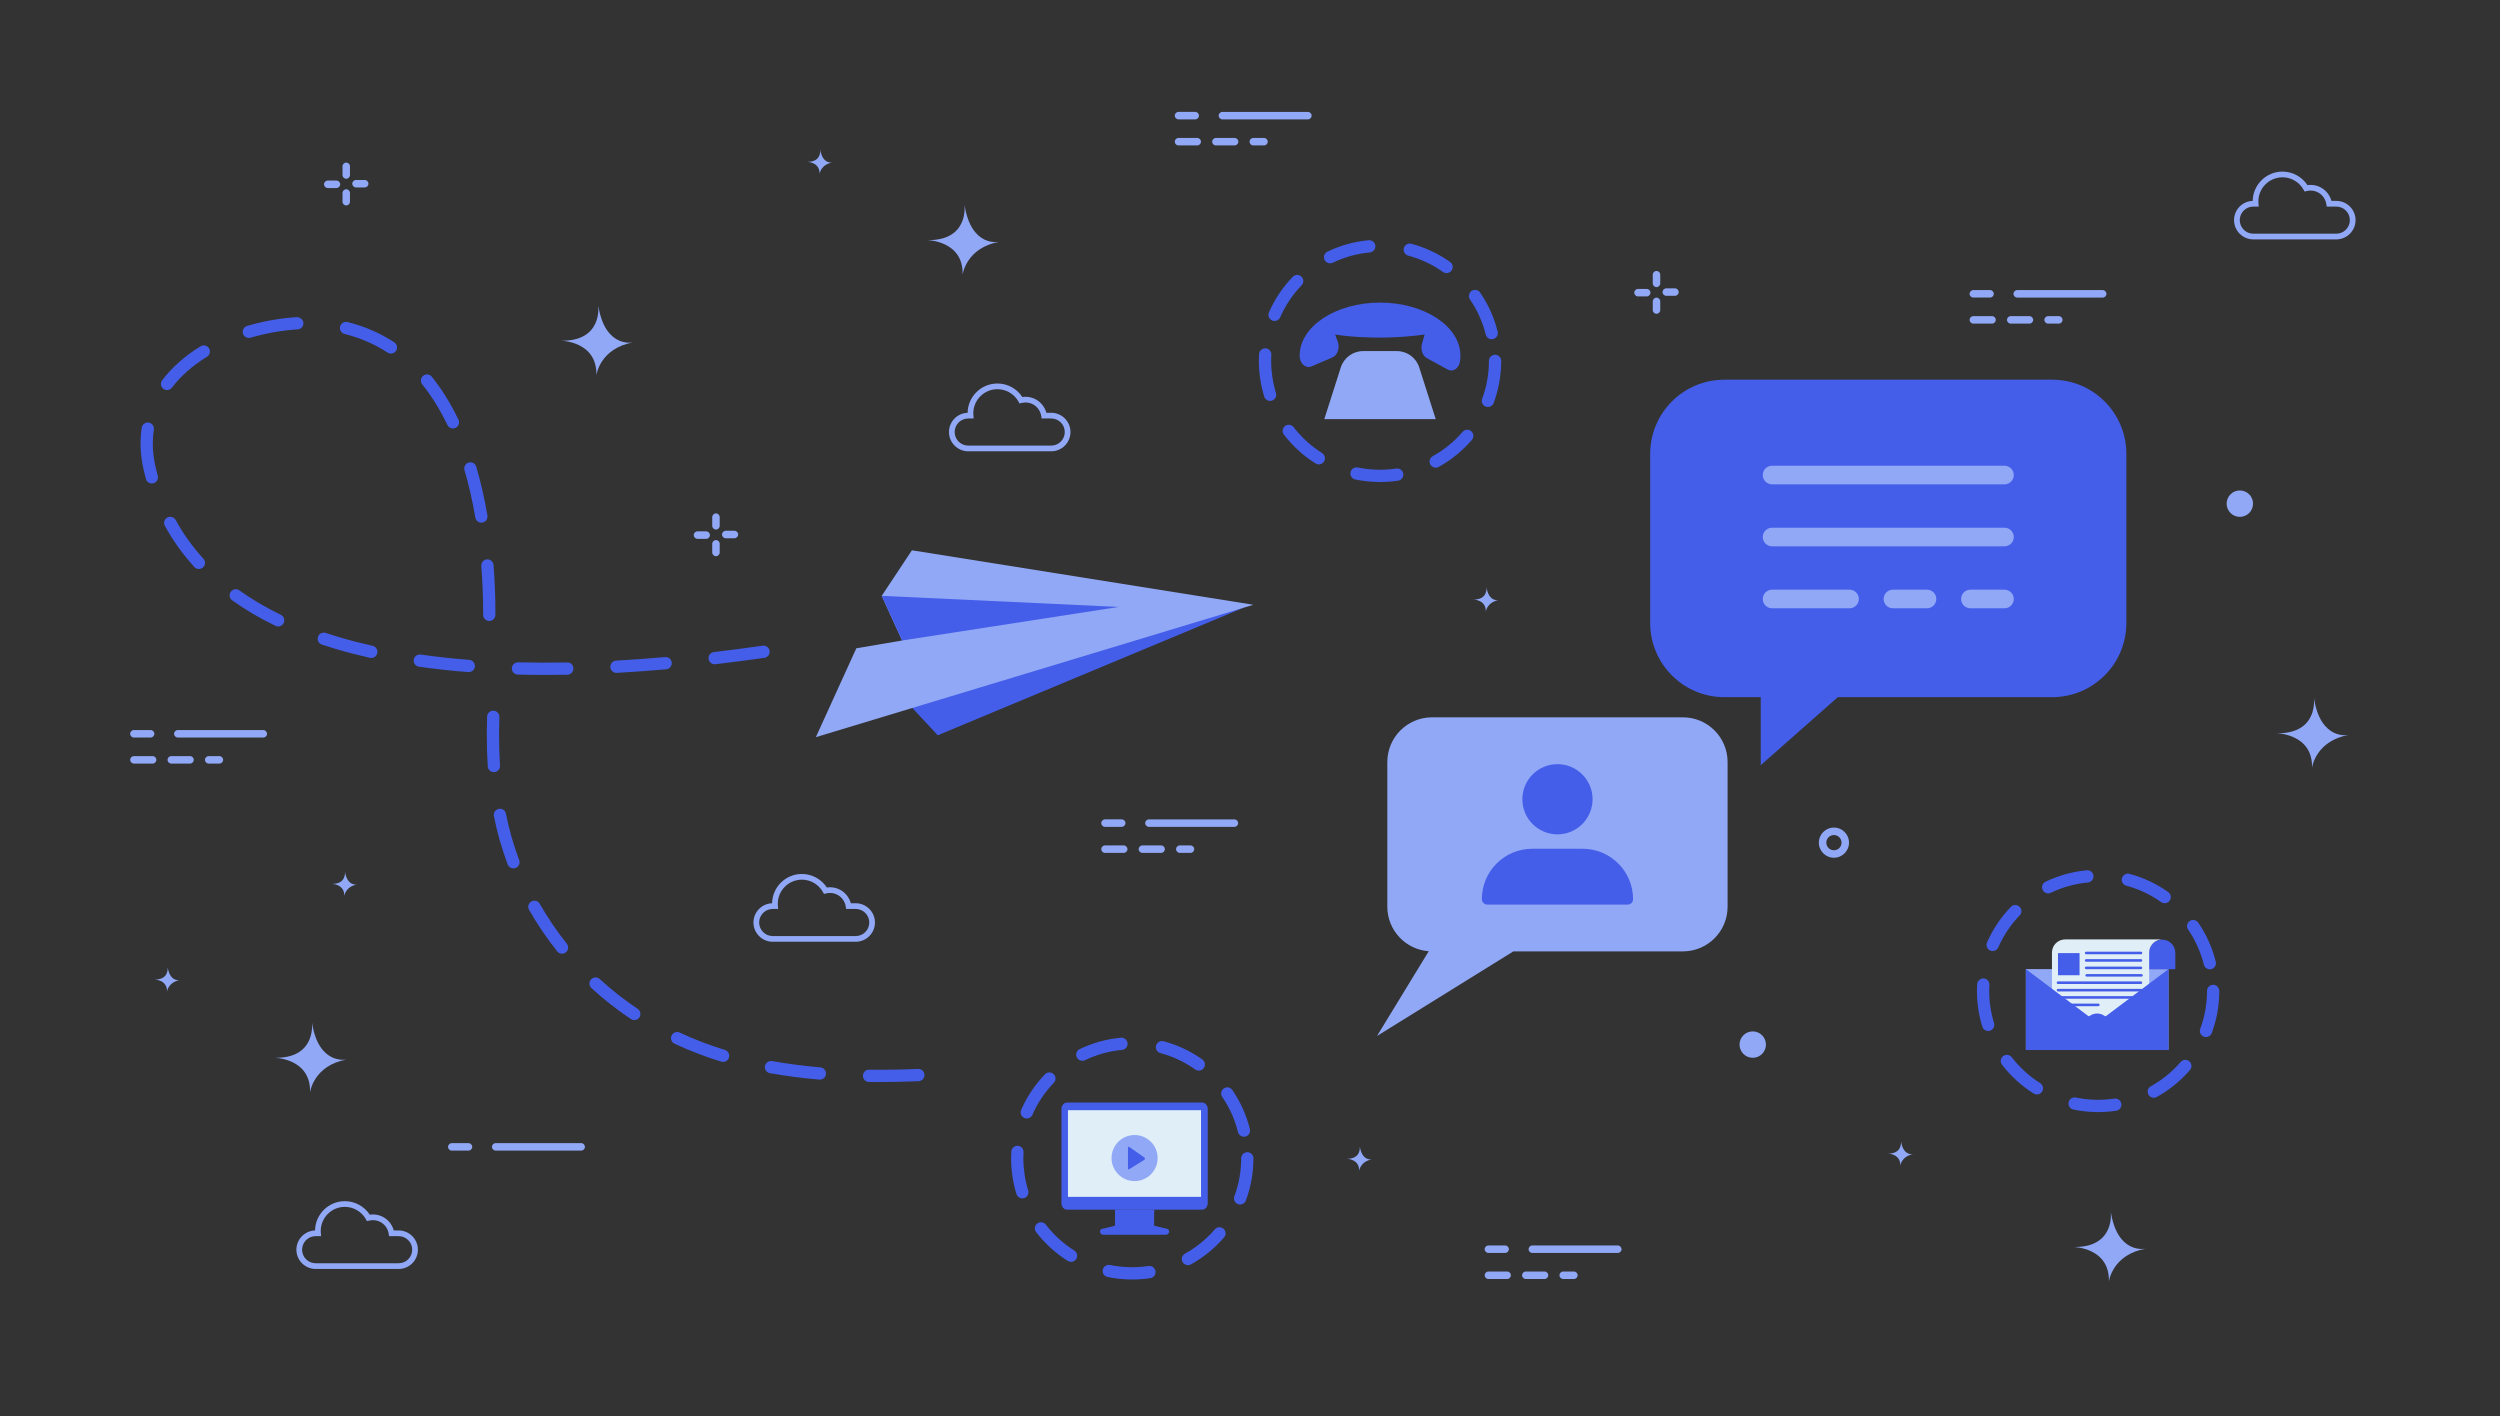 <?xml version="1.0" encoding="utf-8"?>
<!-- Generator: Adobe Illustrator 16.0.3, SVG Export Plug-In . SVG Version: 6.00 Build 0)  -->
<!DOCTYPE svg PUBLIC "-//W3C//DTD SVG 1.1//EN" "http://www.w3.org/Graphics/SVG/1.1/DTD/svg11.dtd">
<svg version="1.1" xmlns="http://www.w3.org/2000/svg" xmlns:xlink="http://www.w3.org/1999/xlink" x="0px" y="0px" width="639px"
	 height="362px" viewBox="0 0 639 362" enable-background="new 0 0 639 362" xml:space="preserve">
<rect x="0" y="0" width="639" height="362" fill="#333333" stroke="none"/>
<g id="BACKGROUND">
</g>
<g id="OBJECTS">
	<path fill="#91A8F6" d="M472.608,215.382c0,2.127-1.729,3.857-3.855,3.857c-2.128,0-3.858-1.73-3.858-3.857s1.73-3.857,3.858-3.857
		C470.879,211.524,472.608,213.255,472.608,215.382z M470.697,215.382c0-1.073-0.872-1.946-1.944-1.946
		c-1.074,0-1.947,0.873-1.947,1.946c0,1.073,0.873,1.946,1.947,1.946C469.825,217.328,470.697,216.455,470.697,215.382z"/>
	<g>
		<path fill="#91A8F6" d="M537.452,74.148h-21.847c-0.528,0-0.956,0.428-0.956,0.956s0.428,0.956,0.956,0.956h21.847
			c0.528,0,0.956-0.428,0.956-0.956S537.98,74.148,537.452,74.148z"/>
		<path fill="#91A8F6" d="M508.652,74.145h-4.269c-0.528,0-0.956,0.428-0.956,0.956s0.428,0.956,0.956,0.956h4.269
			c0.527,0,0.956-0.428,0.956-0.956S509.18,74.145,508.652,74.145z"/>
		<path fill="#91A8F6" d="M527.188,81.76c0,0.528-0.428,0.956-0.955,0.956H523.5c-0.528,0-0.956-0.428-0.956-0.956
			s0.428-0.956,0.956-0.956h2.732C526.76,80.804,527.188,81.232,527.188,81.76z M519.677,81.76c0,0.528-0.428,0.956-0.956,0.956
			h-4.778c-0.528,0-0.956-0.428-0.956-0.956s0.428-0.956,0.956-0.956h4.778C519.249,80.804,519.677,81.232,519.677,81.76z
			 M510.119,81.76c0,0.528-0.428,0.956-0.955,0.956h-4.779c-0.527,0-0.955-0.428-0.955-0.956s0.428-0.956,0.955-0.956h4.779
			C509.691,80.804,510.119,81.232,510.119,81.76z"/>
	</g>
	<g>
		<path fill="#91A8F6" d="M315.51,209.432h-21.847c-0.528,0-0.956,0.428-0.956,0.956s0.428,0.956,0.956,0.956h21.847
			c0.528,0,0.956-0.428,0.956-0.956S316.038,209.432,315.51,209.432z"/>
		<path fill="#91A8F6" d="M286.71,209.429h-4.269c-0.528,0-0.956,0.428-0.956,0.956s0.428,0.956,0.956,0.956h4.269
			c0.527,0,0.956-0.428,0.956-0.956S287.237,209.429,286.71,209.429z"/>
		<path fill="#91A8F6" d="M305.245,217.044c0,0.528-0.428,0.956-0.955,0.956h-2.732c-0.528,0-0.956-0.428-0.956-0.956
			s0.428-0.956,0.956-0.956h2.732C304.817,216.088,305.245,216.516,305.245,217.044z M297.734,217.044
			c0,0.528-0.428,0.956-0.956,0.956H292c-0.528,0-0.956-0.428-0.956-0.956s0.428-0.956,0.956-0.956h4.778
			C297.307,216.088,297.734,216.516,297.734,217.044z M288.177,217.044c0,0.528-0.428,0.956-0.955,0.956h-4.779
			c-0.527,0-0.955-0.428-0.955-0.956s0.428-0.956,0.955-0.956h4.779C287.749,216.088,288.177,216.516,288.177,217.044z"/>
	</g>
	<g>
		<path fill="#91A8F6" d="M183.001,138.041c-0.527,0-0.956,0.428-0.956,0.956v2.217c0,0.528,0.429,0.956,0.956,0.956
			c0.528,0,0.956-0.428,0.956-0.956v-2.217C183.957,138.468,183.529,138.041,183.001,138.041z"/>
		<path fill="#91A8F6" d="M180.5,135.816h-2.218c-0.527,0-0.955,0.428-0.955,0.956s0.428,0.956,0.955,0.956h2.218
			c0.527,0,0.955-0.428,0.955-0.956S181.027,135.816,180.5,135.816z"/>
		<path fill="#91A8F6" d="M183.001,131.224c-0.527,0-0.956,0.428-0.956,0.956v2.216c0,0.527,0.429,0.956,0.956,0.956
			c0.528,0,0.956-0.428,0.956-0.956v-2.216C183.957,131.651,183.529,131.224,183.001,131.224z"/>
		<path fill="#91A8F6" d="M187.72,135.664h-2.218c-0.527,0-0.955,0.428-0.955,0.956c0,0.528,0.428,0.956,0.955,0.956h2.218
			c0.528,0,0.956-0.428,0.956-0.956C188.676,136.092,188.248,135.664,187.72,135.664z"/>
	</g>
	<g>
		<path fill="#91A8F6" d="M423.402,76.076c-0.528,0-0.956,0.428-0.956,0.956v2.217c0,0.528,0.428,0.956,0.956,0.956
			c0.527,0,0.955-0.428,0.955-0.956v-2.217C424.357,76.504,423.93,76.076,423.402,76.076z"/>
		<path fill="#91A8F6" d="M420.9,73.852h-2.217c-0.527,0-0.956,0.428-0.956,0.956s0.429,0.956,0.956,0.956h2.217
			c0.528,0,0.956-0.428,0.956-0.956S421.429,73.852,420.9,73.852z"/>
		<path fill="#91A8F6" d="M423.402,69.259c-0.528,0-0.956,0.428-0.956,0.956v2.216c0,0.528,0.428,0.956,0.956,0.956
			c0.527,0,0.955-0.428,0.955-0.956v-2.216C424.357,69.687,423.93,69.259,423.402,69.259z"/>
		<path fill="#91A8F6" d="M428.121,73.7h-2.218c-0.527,0-0.956,0.428-0.956,0.956c0,0.528,0.429,0.956,0.956,0.956h2.218
			c0.527,0,0.955-0.428,0.955-0.956C429.076,74.128,428.648,73.7,428.121,73.7z"/>
	</g>
	<g>
		<path fill="#91A8F6" d="M88.499,48.376c-0.528,0-0.956,0.428-0.956,0.956v2.217c0,0.528,0.428,0.956,0.956,0.956
			c0.527,0,0.955-0.428,0.955-0.956v-2.217C89.454,48.804,89.026,48.376,88.499,48.376z"/>
		<path fill="#91A8F6" d="M85.997,46.152H83.78c-0.527,0-0.956,0.428-0.956,0.956s0.429,0.956,0.956,0.956h2.217
			c0.528,0,0.956-0.428,0.956-0.956S86.525,46.152,85.997,46.152z"/>
		<path fill="#91A8F6" d="M88.499,41.56c-0.528,0-0.956,0.428-0.956,0.956v2.216c0,0.528,0.428,0.956,0.956,0.956
			c0.527,0,0.955-0.428,0.955-0.956v-2.216C89.454,41.987,89.026,41.56,88.499,41.56z"/>
		<path fill="#91A8F6" d="M93.218,46H91c-0.527,0-0.956,0.428-0.956,0.956c0,0.528,0.429,0.956,0.956,0.956h2.218
			c0.527,0,0.955-0.428,0.955-0.956C94.173,46.428,93.745,46,93.218,46z"/>
	</g>
	<g>
		<path fill="#91A8F6" d="M334.296,28.604h-21.847c-0.527,0-0.955,0.428-0.955,0.956s0.428,0.956,0.955,0.956h21.847
			c0.528,0,0.956-0.428,0.956-0.956S334.824,28.604,334.296,28.604z"/>
		<path fill="#91A8F6" d="M305.496,28.6h-4.269c-0.528,0-0.956,0.428-0.956,0.956s0.428,0.956,0.956,0.956h4.269
			c0.528,0,0.956-0.428,0.956-0.956S306.024,28.6,305.496,28.6z"/>
		<path fill="#91A8F6" d="M324.032,36.216c0,0.528-0.429,0.956-0.956,0.956h-2.732c-0.528,0-0.956-0.428-0.956-0.956
			s0.428-0.956,0.956-0.956h2.732C323.604,35.26,324.032,35.688,324.032,36.216z M316.521,36.216c0,0.528-0.428,0.956-0.955,0.956
			h-4.779c-0.527,0-0.956-0.428-0.956-0.956s0.429-0.956,0.956-0.956h4.779C316.093,35.26,316.521,35.688,316.521,36.216z
			 M306.963,36.216c0,0.528-0.428,0.956-0.955,0.956h-4.778c-0.528,0-0.956-0.428-0.956-0.956s0.428-0.956,0.956-0.956h4.778
			C306.535,35.26,306.963,35.688,306.963,36.216z"/>
	</g>
	<g>
		<path fill="#91A8F6" d="M413.51,318.344h-21.847c-0.527,0-0.955,0.428-0.955,0.956s0.428,0.956,0.955,0.956h21.847
			c0.528,0,0.956-0.428,0.956-0.956S414.038,318.344,413.51,318.344z"/>
		<path fill="#91A8F6" d="M384.71,318.34h-4.269c-0.528,0-0.956,0.428-0.956,0.956s0.428,0.956,0.956,0.956h4.269
			c0.528,0,0.956-0.428,0.956-0.956S385.238,318.34,384.71,318.34z"/>
		<path fill="#91A8F6" d="M403.246,325.956c0,0.528-0.429,0.956-0.956,0.956h-2.732c-0.528,0-0.956-0.428-0.956-0.956
			s0.428-0.956,0.956-0.956h2.732C402.817,325,403.246,325.428,403.246,325.956z M395.734,325.956c0,0.528-0.428,0.956-0.955,0.956
			H390c-0.527,0-0.956-0.428-0.956-0.956S389.473,325,390,325h4.779C395.307,325,395.734,325.428,395.734,325.956z M386.177,325.956
			c0,0.528-0.428,0.956-0.955,0.956h-4.778c-0.528,0-0.956-0.428-0.956-0.956s0.428-0.956,0.956-0.956h4.778
			C385.749,325,386.177,325.428,386.177,325.956z"/>
	</g>
	<g>
		<path fill="#91A8F6" d="M67.296,186.604H45.449c-0.527,0-0.955,0.428-0.955,0.956s0.428,0.956,0.955,0.956h21.847
			c0.528,0,0.956-0.428,0.956-0.956S67.824,186.604,67.296,186.604z"/>
		<path fill="#91A8F6" d="M38.496,186.6h-4.269c-0.528,0-0.956,0.428-0.956,0.956s0.428,0.956,0.956,0.956h4.269
			c0.528,0,0.956-0.428,0.956-0.956S39.024,186.6,38.496,186.6z"/>
		<path fill="#91A8F6" d="M57.032,194.216c0,0.528-0.429,0.956-0.956,0.956h-2.732c-0.528,0-0.956-0.428-0.956-0.956
			s0.428-0.956,0.956-0.956h2.732C56.604,193.26,57.032,193.688,57.032,194.216z M49.521,194.216c0,0.528-0.428,0.956-0.955,0.956
			h-4.779c-0.527,0-0.956-0.428-0.956-0.956s0.429-0.956,0.956-0.956h4.779C49.093,193.26,49.521,193.688,49.521,194.216z
			 M39.963,194.216c0,0.528-0.428,0.956-0.955,0.956h-4.778c-0.528,0-0.956-0.428-0.956-0.956s0.428-0.956,0.956-0.956h4.778
			C39.535,193.26,39.963,193.688,39.963,194.216z"/>
	</g>
	<circle fill="#91A8F6" cx="572.502" cy="128.734" r="3.375"/>
	<circle fill="#91A8F6" cx="448" cy="267" r="3.375"/>
	<g>
		<path fill="#91A8F6" d="M126.702,294.093h21.847c0.527,0,0.956-0.428,0.956-0.955c0-0.528-0.429-0.956-0.956-0.956h-21.847
			c-0.528,0-0.956,0.428-0.956,0.956C125.746,293.665,126.174,294.093,126.702,294.093z"/>
		<path fill="#91A8F6" d="M115.479,294.097h4.27c0.527,0,0.955-0.428,0.955-0.955c0-0.528-0.428-0.956-0.955-0.956h-4.27
			c-0.527,0-0.955,0.428-0.955,0.956C114.524,293.669,114.952,294.097,115.479,294.097z"/>
	</g>
	<path fill="#91A8F6" d="M539.508,309.636c0,0,1.305,9.31-9.569,9.095c0,0,9.341,0.096,9.096,8.832c0,0,0.84-6.872,9.411-8.408
		C548.445,319.154,541.202,320.816,539.508,309.636z"/>
	<path fill="#91A8F6" d="M591.427,178.323c0,0,1.305,9.31-9.57,9.095c0,0,9.342,0.095,9.096,8.831c0,0,0.841-6.872,9.412-8.407
		C600.364,187.842,593.121,189.503,591.427,178.323z"/>
	<path fill="#91A8F6" d="M246.521,52.28c0,0,1.305,9.309-9.569,9.094c0,0,9.341,0.096,9.096,8.831c0,0,0.84-6.872,9.412-8.407
		C255.46,61.798,248.216,63.46,246.521,52.28z"/>
	<path fill="#91A8F6" d="M152.909,77.991c0,0,1.305,9.309-9.569,9.094c0,0,9.341,0.096,9.096,8.832c0,0,0.84-6.872,9.412-8.408
		C161.848,87.509,154.604,89.171,152.909,77.991z"/>
	<path fill="#91A8F6" d="M209.649,38.2c0,0,0.454,3.245-3.335,3.17c0,0,3.256,0.033,3.169,3.079c0,0,0.293-2.396,3.28-2.932
		C212.764,41.517,210.239,42.096,209.649,38.2z"/>
	<path fill="#91A8F6" d="M379.94,150.07c0,0,0.454,3.245-3.335,3.17c0,0,3.256,0.033,3.169,3.078c0,0,0.293-2.396,3.28-2.931
		C383.055,153.387,380.53,153.966,379.94,150.07z"/>
	<path fill="#91A8F6" d="M485.886,291.683c0,0,0.454,3.245-3.335,3.171c0,0,3.256,0.033,3.169,3.078c0,0,0.293-2.396,3.28-2.932
		C489,295,486.476,295.579,485.886,291.683z"/>
	<path fill="#91A8F6" d="M88.166,222.751c0,0,0.454,3.245-3.335,3.171c0,0,3.256,0.033,3.169,3.078c0,0,0.293-2.396,3.28-2.932
		C91.28,226.068,88.756,226.647,88.166,222.751z"/>
	<path fill="#91A8F6" d="M347.563,293.014c0,0,0.454,3.244-3.336,3.17c0,0,3.257,0.033,3.17,3.078c0,0,0.293-2.396,3.28-2.931
		C350.677,296.331,348.152,296.91,347.563,293.014z"/>
	<g>
		<path fill="#91A8F6" d="M218.719,240.714h-21.213c-2.714,0-4.922-2.207-4.922-4.921c0-2.66,2.123-4.836,4.765-4.919
			c0.069-4.141,3.46-7.487,7.616-7.487c2.58,0,4.979,1.313,6.379,3.458c2.859-0.408,5.411,1.39,6.135,4.026h1.24
			c2.714,0,4.922,2.209,4.922,4.922C223.641,238.507,221.433,240.714,218.719,240.714z M197.506,232.328
			c-1.911,0-3.466,1.555-3.466,3.465c0,1.911,1.555,3.465,3.466,3.465h21.213c1.911,0,3.465-1.554,3.465-3.465
			c0-1.91-1.554-3.465-3.465-3.465h-2.448l-0.098-0.614c-0.368-2.317-2.567-3.938-5.021-3.353l-0.536,0.129l-0.269-0.481
			c-1.09-1.953-3.152-3.166-5.383-3.166c-3.397,0-6.161,2.765-6.161,6.161c0,0.181,0.013,0.357,0.027,0.533l0.067,0.791H197.506z"/>
	</g>
	<g>
		<path fill="#91A8F6" d="M597.158,61.188h-21.213c-2.714,0-4.922-2.208-4.922-4.921c0-2.661,2.124-4.836,4.765-4.919
			c0.07-4.14,3.46-7.487,7.616-7.487c2.58,0,4.979,1.312,6.379,3.458c2.857-0.408,5.411,1.39,6.135,4.027h1.24
			c2.714,0,4.922,2.208,4.922,4.922S599.872,61.188,597.158,61.188z M575.945,52.802c-1.911,0-3.465,1.555-3.465,3.465
			s1.554,3.465,3.465,3.465h21.213c1.911,0,3.466-1.554,3.466-3.465s-1.555-3.465-3.466-3.465h-2.448l-0.097-0.614
			c-0.369-2.317-2.57-3.936-5.021-3.352l-0.536,0.128l-0.269-0.481c-1.09-1.953-3.152-3.166-5.383-3.166
			c-3.397,0-6.161,2.764-6.161,6.162c0,0.18,0.013,0.357,0.027,0.533l0.067,0.791H575.945z"/>
	</g>
	<g>
		<path fill="#91A8F6" d="M268.692,115.35h-21.213c-2.714,0-4.922-2.208-4.922-4.921c0-2.662,2.123-4.836,4.765-4.919
			c0.07-4.14,3.459-7.487,7.616-7.487c2.58,0,4.978,1.312,6.379,3.458c2.857-0.408,5.411,1.39,6.135,4.027h1.24
			c2.714,0,4.922,2.208,4.922,4.921S271.406,115.35,268.692,115.35z M247.479,106.964c-1.911,0-3.466,1.555-3.466,3.465
			s1.555,3.465,3.466,3.465h21.213c1.911,0,3.465-1.554,3.465-3.465s-1.554-3.465-3.465-3.465h-2.448l-0.098-0.614
			c-0.368-2.317-2.569-3.936-5.021-3.352l-0.536,0.128l-0.269-0.481c-1.09-1.954-3.152-3.167-5.383-3.167
			c-3.397,0-6.161,2.764-6.161,6.162c0,0.18,0.012,0.357,0.027,0.533l0.067,0.791H247.479z"/>
	</g>
	<path fill="#91A8F6" d="M79.724,261.275c0,0,1.305,9.31-9.569,9.095c0,0,9.341,0.096,9.096,8.831c0,0,0.84-6.871,9.412-8.407
		C88.662,270.794,81.418,272.456,79.724,261.275z"/>
	<path fill="#91A8F6" d="M42.852,247.195c0,0,0.454,3.245-3.335,3.171c0,0,3.256,0.033,3.169,3.079c0,0,0.293-2.396,3.28-2.932
		C45.966,250.514,43.441,251.092,42.852,247.195z"/>
	<g>
		<path fill="#91A8F6" d="M101.895,324.346H80.682c-2.714,0-4.922-2.207-4.922-4.92c0-2.662,2.123-4.836,4.765-4.92
			c0.07-4.141,3.459-7.487,7.616-7.487c2.58,0,4.978,1.312,6.379,3.458c2.857-0.408,5.411,1.391,6.135,4.027h1.24
			c2.714,0,4.922,2.208,4.922,4.922C106.816,322.139,104.608,324.346,101.895,324.346z M80.682,315.96
			c-1.911,0-3.466,1.555-3.466,3.466c0,1.91,1.555,3.465,3.466,3.465h21.213c1.911,0,3.465-1.555,3.465-3.465
			c0-1.911-1.554-3.466-3.465-3.466h-2.448l-0.098-0.614c-0.368-2.316-2.569-3.936-5.021-3.352l-0.536,0.128l-0.269-0.481
			c-1.09-1.953-3.152-3.166-5.383-3.166c-3.397,0-6.161,2.764-6.161,6.162c0,0.18,0.012,0.357,0.027,0.533l0.067,0.79H80.682z"/>
	</g>
	<g>
		<g>
			<polygon fill="#445EEA" points="229.44,176.939 239.693,187.935 317.846,155.337 			"/>
			<polygon fill="#91A8F6" points="233.086,140.655 225.367,152.3 230.586,163.712 218.878,165.703 208.532,188.417 
				320.354,154.579 			"/>
			<polygon fill="#445EEA" points="230.586,163.712 225.367,152.3 285.935,155.132 			"/>
		</g>
		<g>
			<path fill="#445EEA" d="M224.699,276.569c-0.859,0-1.722-0.005-2.581-0.015c-0.868-0.011-1.56-0.72-1.549-1.585
				c0.01-0.864,0.758-1.65,1.584-1.548c4.06,0.045,8.088-0.019,12.509-0.205c0.023,0,0.046,0,0.066,0
				c0.837,0,1.531,0.658,1.566,1.501c0.036,0.864-0.635,1.597-1.5,1.633C231.254,276.498,227.95,276.569,224.699,276.569z
				 M209.559,275.952c-0.047,0-0.093,0-0.139-0.005c-4.316-0.37-8.564-0.924-12.623-1.646c-0.853-0.15-1.419-0.965-1.269-1.819
				c0.153-0.85,0.97-1.393,1.819-1.268c3.965,0.706,8.118,1.247,12.343,1.609c0.862,0.074,1.5,0.832,1.427,1.697
				C211.048,275.338,210.361,275.952,209.559,275.952z M184.823,271.429c-0.15,0-0.306-0.022-0.459-0.071
				c-4.123-1.263-8.144-2.807-11.947-4.592c-0.783-0.368-1.12-1.302-0.753-2.085c0.367-0.788,1.309-1.12,2.085-0.753
				c3.671,1.723,7.552,3.213,11.534,4.435c0.826,0.253,1.293,1.128,1.038,1.957C186.114,270.992,185.494,271.429,184.823,271.429z
				 M162.123,260.736c-0.299,0-0.6-0.084-0.868-0.263c-3.551-2.37-6.944-5.033-10.085-7.922c-0.638-0.584-0.679-1.576-0.092-2.214
				s1.582-0.677,2.215-0.092c3.021,2.775,6.286,5.34,9.702,7.62c0.72,0.479,0.913,1.454,0.434,2.174
				C163.128,260.492,162.63,260.736,162.123,260.736z M143.651,243.763c-0.459,0-0.916-0.201-1.228-0.589
				c-2.663-3.348-5.084-6.919-7.194-10.621c-0.429-0.75-0.165-1.709,0.587-2.138c0.753-0.421,1.71-0.163,2.139,0.587
				c2.03,3.559,4.359,6.998,6.924,10.218c0.538,0.679,0.426,1.663-0.25,2.204C144.34,243.653,143.996,243.763,143.651,243.763z
				 M131.237,221.96c-0.633,0-1.229-0.388-1.467-1.016c-1.531-4.064-2.718-8.22-3.523-12.353c-0.166-0.85,0.388-1.674,1.237-1.84
				c0.857-0.176,1.674,0.388,1.84,1.237c0.772,3.962,1.91,7.95,3.38,11.848c0.306,0.811-0.104,1.714-0.913,2.021
				C131.607,221.927,131.421,221.96,131.237,221.96z M126.236,197.366c-0.818,0-1.508-0.638-1.561-1.467
				c-0.164-2.562-0.245-5.258-0.245-8.011v-0.635c0.005-1.362,0.03-2.727,0.074-4.095c0.027-0.847,0.722-1.516,1.566-1.516
				c0.015,0,0.033,0,0.051,0c0.864,0.028,1.544,0.753,1.516,1.618c-0.044,1.337-0.069,2.671-0.074,3.998v0.63
				c0,2.689,0.081,5.317,0.239,7.812c0.057,0.865-0.6,1.61-1.464,1.664C126.306,197.366,126.272,197.366,126.236,197.366z"/>
		</g>
		<g>
			<path fill="#445EEA" d="M139.416,172.512c-2.393,0-4.75-0.028-7.064-0.086c-0.864-0.021-1.548-0.74-1.525-1.607
				c0.021-0.852,0.72-1.526,1.566-1.526c0.013,0,0.025,0,0.041,0c4.047,0.102,8.218,0.112,12.521,0.033
				c0.975-0.051,1.582,0.671,1.598,1.536c0.018,0.867-0.672,1.582-1.536,1.597C143.126,172.494,141.259,172.512,139.416,172.512z
				 M157.568,171.986c-0.824,0-1.516-0.646-1.561-1.479c-0.049-0.862,0.611-1.603,1.477-1.651c4.054-0.229,8.264-0.533,12.514-0.908
				c0.84-0.089,1.625,0.561,1.699,1.423c0.077,0.862-0.562,1.623-1.424,1.699c-4.283,0.378-8.525,0.687-12.615,0.914
				C157.63,171.986,157.6,171.986,157.568,171.986z M119.817,171.787c-0.04,0-0.081,0-0.125-0.002
				c-4.362-0.339-8.607-0.804-12.618-1.377c-0.857-0.123-1.451-0.916-1.329-1.773c0.122-0.854,0.934-1.434,1.773-1.329
				c3.944,0.564,8.123,1.021,12.419,1.352c0.862,0.069,1.508,0.822,1.441,1.687C121.315,171.165,120.627,171.787,119.817,171.787z
				 M182.66,169.785c-0.783,0-1.462-0.587-1.554-1.385c-0.103-0.86,0.516-1.638,1.375-1.737c4.072-0.478,8.223-1.016,12.45-1.618
				c0.859-0.135,1.653,0.475,1.773,1.329c0.122,0.857-0.473,1.651-1.329,1.773c-4.259,0.607-8.435,1.151-12.532,1.628
				C182.782,169.782,182.722,169.785,182.66,169.785z M94.905,168.177c-0.115,0-0.229-0.013-0.345-0.038
				c-3.031-0.681-5.985-1.447-8.779-2.278c-1.188-0.355-2.357-0.725-3.508-1.105c-0.821-0.271-1.268-1.158-0.995-1.979
				c0.271-0.822,1.158-1.276,1.98-0.995c1.12,0.37,2.258,0.73,3.416,1.074c2.728,0.811,5.61,1.559,8.569,2.222
				c0.847,0.191,1.378,1.028,1.189,1.873C96.268,167.68,95.622,168.177,94.905,168.177z M71.097,160.125
				c-0.229,0-0.464-0.051-0.684-0.158c-4.014-1.946-7.735-4.141-11.065-6.521c-0.703-0.505-0.867-1.482-0.364-2.187
				c0.5-0.704,1.479-0.872,2.187-0.365c3.188,2.278,6.758,4.383,10.61,6.25c0.778,0.378,1.104,1.317,0.728,2.095
				C72.237,159.799,71.678,160.125,71.097,160.125z M125.056,158.725c-0.865,0-1.566-0.702-1.566-1.566v-0.556
				c0-3.952-0.158-7.968-0.472-11.938c-0.066-0.862,0.578-1.618,1.441-1.687c0.831-0.076,1.614,0.577,1.686,1.441
				c0.316,4.049,0.478,8.149,0.478,12.183v0.556C126.622,158.023,125.92,158.725,125.056,158.725z M50.832,145.433
				c-0.424,0-0.85-0.171-1.158-0.51c-2.937-3.217-5.473-6.753-7.534-10.509c-0.415-0.76-0.138-1.712,0.62-2.13
				c0.766-0.413,1.715-0.13,2.131,0.62c1.938,3.539,4.329,6.871,7.1,9.906c0.584,0.638,0.538,1.63-0.102,2.215
				C51.587,145.298,51.21,145.433,50.832,145.433z M123.037,133.59c-0.75,0-1.41-0.538-1.543-1.301
				c-0.728-4.263-1.658-8.338-2.769-12.113c-0.244-0.83,0.229-1.702,1.062-1.944c0.834-0.255,1.702,0.229,1.944,1.062
				c1.146,3.891,2.104,8.085,2.854,12.465c0.146,0.854-0.429,1.664-1.28,1.812C123.214,133.585,123.127,133.59,123.037,133.59z
				 M38.813,123.576c-0.689,0-1.319-0.457-1.511-1.15c-0.193-0.704-0.375-1.414-0.546-2.13c-0.556-2.357-0.837-4.694-0.837-6.947
				c0-1.353,0.1-2.705,0.301-4.021c0.131-0.857,0.941-1.449,1.783-1.314c0.857,0.127,1.444,0.929,1.314,1.783
				c-0.176,1.161-0.266,2.355-0.266,3.552c0,2.01,0.256,4.105,0.756,6.225c0.16,0.678,0.331,1.352,0.515,2.015
				c0.232,0.837-0.258,1.699-1.092,1.929C39.091,123.556,38.951,123.576,38.813,123.576z M115.771,109.519
				c-0.584,0-1.143-0.329-1.413-0.891c-1.873-3.908-4.036-7.398-6.432-10.373c-0.541-0.674-0.437-1.661,0.239-2.205
				c0.666-0.538,1.653-0.441,2.205,0.24c2.543,3.161,4.837,6.857,6.813,10.98c0.375,0.78,0.046,1.717-0.734,2.092
				C116.23,109.468,115.998,109.519,115.771,109.519z M42.704,99.694c-0.332,0-0.666-0.102-0.949-0.319
				c-0.688-0.525-0.821-1.507-0.299-2.196c2.516-3.304,5.817-6.223,9.814-8.672c0.743-0.449,1.707-0.217,2.156,0.518
				c0.451,0.737,0.22,1.704-0.518,2.156c-3.667,2.245-6.68,4.903-8.958,7.896C43.643,99.482,43.176,99.694,42.704,99.694z
				 M99.918,90.375c-0.293,0-0.592-0.082-0.857-0.255c-3.321-2.179-7.019-3.778-10.985-4.755c-0.84-0.209-1.354-1.056-1.148-1.898
				c0.207-0.837,1.06-1.35,1.898-1.148c4.312,1.064,8.335,2.807,11.955,5.179c0.725,0.475,0.926,1.447,0.452,2.171
				C100.931,90.127,100.431,90.375,99.918,90.375z M63.604,86.379c-0.679,0-1.301-0.444-1.503-1.125
				c-0.244-0.832,0.229-1.702,1.06-1.946c3.951-1.166,8.098-1.914,12.322-2.228l0.472-0.015c0.773,0.038,1.582,0.671,1.597,1.536
				c0.019,0.865-0.671,1.582-1.535,1.597l-0.342,0.013c-3.963,0.293-7.889,1-11.626,2.103
				C63.899,86.356,63.749,86.379,63.604,86.379z"/>
		</g>
	</g>
	<g>
		<g>
			<path fill="#445EEA" d="M440.752,97.051h83.783c10.474,0,18.964,8.49,18.964,18.963v43.214c0,10.474-8.49,18.964-18.964,18.964
				h-54.787l-19.706,17.387v-17.387h-9.29c-10.474,0-18.964-8.49-18.964-18.964v-43.214
				C421.788,105.542,430.278,97.051,440.752,97.051z"/>
			<g>
				<g>
					<path fill="#91A8F6" d="M452.939,123.795h59.408c1.313,0,2.376-1.065,2.376-2.377c0-1.313-1.063-2.377-2.376-2.377h-59.408
						c-1.313,0-2.376,1.065-2.376,2.377C450.563,122.73,451.627,123.795,452.939,123.795z"/>
				</g>
				<g>
					<path fill="#91A8F6" d="M452.939,139.637h59.408c1.313,0,2.376-1.065,2.376-2.377s-1.063-2.377-2.376-2.377h-59.408
						c-1.313,0-2.376,1.064-2.376,2.377S451.627,139.637,452.939,139.637z"/>
				</g>
				<g>
					<path fill="#91A8F6" d="M503.635,155.479h8.713c1.313,0,2.376-1.065,2.376-2.377s-1.063-2.377-2.376-2.377h-8.713
						c-1.313,0-2.377,1.064-2.377,2.377S502.322,155.479,503.635,155.479z"/>
				</g>
				<g>
					<path fill="#91A8F6" d="M483.832,155.479h8.713c1.313,0,2.376-1.065,2.376-2.377s-1.063-2.377-2.376-2.377h-8.713
						c-1.313,0-2.377,1.064-2.377,2.377S482.52,155.479,483.832,155.479z"/>
				</g>
				<g>
					<path fill="#91A8F6" d="M452.939,155.479h19.803c1.313,0,2.377-1.065,2.377-2.377s-1.064-2.377-2.377-2.377h-19.803
						c-1.313,0-2.376,1.064-2.376,2.377S451.627,155.479,452.939,155.479z"/>
				</g>
			</g>
		</g>
		<g>
			<path fill="#91A8F6" d="M430.154,183.35H366.02c-6.308,0-11.42,5.113-11.42,11.42v36.983c0,6.025,4.668,10.949,10.584,11.378
				l-13.225,21.671l34.854-21.628h43.342c6.307,0,11.42-5.113,11.42-11.421V194.77C441.574,188.463,436.461,183.35,430.154,183.35z"
				/>
			<g>
				
					<circle fill="#445EEA" stroke="#445EEA" stroke-width="2.761" stroke-linecap="round" stroke-linejoin="round" stroke-miterlimit="10" cx="398.087" cy="204.288" r="7.593"/>
				
					<path fill="#445EEA" stroke="#445EEA" stroke-width="2.761" stroke-linecap="round" stroke-linejoin="round" stroke-miterlimit="10" d="
					M416.034,229.828H380.14l0,0c0-6.354,5.15-11.504,11.505-11.504h12.885C410.883,218.324,416.034,223.475,416.034,229.828
					L416.034,229.828z"/>
			</g>
		</g>
	</g>
	<g>
		<path fill="#445EEA" d="M352.739,123.204c-2.123,0-4.251-0.217-6.319-0.643c-0.85-0.176-1.394-1.005-1.22-1.852
			c0.176-0.853,1.022-1.373,1.853-1.22c3.222,0.666,6.615,0.755,9.84,0.273c0.857-0.12,1.653,0.464,1.783,1.319
			c0.128,0.857-0.462,1.653-1.319,1.784C355.844,123.089,354.29,123.204,352.739,123.204z M366.968,119.543
			c-0.554,0-1.087-0.293-1.376-0.809c-0.418-0.757-0.143-1.712,0.613-2.133c2.897-1.602,5.464-3.691,7.636-6.209
			c0.563-0.656,1.556-0.727,2.209-0.163c0.655,0.563,0.729,1.554,0.163,2.209c-2.411,2.799-5.268,5.123-8.487,6.909
			C367.482,119.479,367.223,119.543,366.968,119.543z M337.092,118.701c-0.283,0-0.573-0.077-0.831-0.24
			c-3.118-1.962-5.84-4.441-8.093-7.368c-0.528-0.687-0.4-1.671,0.286-2.199c0.688-0.526,1.673-0.398,2.199,0.286
			c2.025,2.633,4.475,4.863,7.275,6.628c0.735,0.462,0.954,1.429,0.493,2.161C338.123,118.443,337.613,118.701,337.092,118.701z
			 M380.313,104.034c-0.182,0-0.365-0.033-0.546-0.1c-0.812-0.301-1.226-1.204-0.924-2.015c1.147-3.092,1.732-6.35,1.732-9.685
			c0-0.865,0.701-1.566,1.566-1.566c0.864,0,1.566,0.702,1.566,1.566c0,3.707-0.648,7.335-1.927,10.776
			C381.548,103.641,380.948,104.034,380.313,104.034z M324.637,102.478c-0.671,0-1.291-0.434-1.497-1.107
			c-0.908-2.946-1.367-6.018-1.37-9.133c0-0.584,0.016-1.161,0.049-1.735c0.048-0.865,0.834-1.51,1.652-1.475
			c0.863,0.048,1.526,0.789,1.475,1.653c-0.027,0.513-0.043,1.033-0.043,1.554c0.003,2.804,0.419,5.567,1.232,8.212
			c0.255,0.827-0.209,1.704-1.036,1.959C324.945,102.455,324.79,102.478,324.637,102.478z M381.28,86.711
			c-0.704,0-1.345-0.477-1.521-1.191c-0.799-3.217-2.151-6.235-4.026-8.976c-0.489-0.714-0.306-1.691,0.408-2.179
			c0.712-0.495,1.688-0.309,2.179,0.408c2.087,3.051,3.595,6.412,4.48,9.991c0.209,0.842-0.304,1.691-1.144,1.898
			C381.53,86.695,381.402,86.711,381.28,86.711z M325.78,82.047c-0.209,0-0.424-0.043-0.628-0.133
			c-0.793-0.347-1.155-1.271-0.809-2.064c1.472-3.375,3.521-6.439,6.087-9.098c0.598-0.63,1.593-0.643,2.215-0.041
			c0.625,0.6,0.643,1.592,0.041,2.214c-2.307,2.393-4.146,5.144-5.47,8.18C326.959,81.695,326.385,82.047,325.78,82.047z
			 M369.738,69.809c-0.314,0-0.631-0.092-0.906-0.288c-2.701-1.921-5.696-3.329-8.898-4.184c-0.837-0.225-1.334-1.084-1.112-1.918
			c0.228-0.834,1.076-1.334,1.919-1.112c3.566,0.952,6.9,2.521,9.908,4.659c0.707,0.502,0.87,1.479,0.37,2.186
			C370.713,69.582,370.23,69.809,369.738,69.809z M339.97,67.311c-0.581,0-1.14-0.327-1.41-0.888
			c-0.378-0.781-0.052-1.717,0.729-2.092c3.316-1.602,6.865-2.587,10.547-2.931c0.834-0.079,1.625,0.554,1.707,1.416
			c0.079,0.862-0.554,1.625-1.416,1.707c-3.307,0.309-6.496,1.194-9.476,2.63C340.432,67.26,340.199,67.311,339.97,67.311z"/>
	</g>
	<g>
		<path fill="#445EEA" d="M289.408,327.039c-2.123,0-4.251-0.217-6.319-0.643c-0.85-0.176-1.394-1.006-1.22-1.852
			c0.176-0.854,1.022-1.373,1.853-1.221c3.222,0.666,6.615,0.756,9.84,0.273c0.857-0.119,1.653,0.465,1.783,1.318
			c0.128,0.857-0.462,1.654-1.319,1.784C292.513,326.924,290.959,327.039,289.408,327.039z M303.637,323.379
			c-0.554,0-1.087-0.294-1.376-0.81c-0.418-0.757-0.143-1.712,0.613-2.133c2.897-1.603,5.464-3.691,7.636-6.21
			c0.563-0.655,1.556-0.727,2.209-0.162c0.655,0.563,0.729,1.553,0.163,2.209c-2.411,2.799-5.268,5.123-8.487,6.908
			C304.151,323.314,303.892,323.379,303.637,323.379z M273.761,322.537c-0.283,0-0.573-0.077-0.831-0.24
			c-3.118-1.963-5.84-4.441-8.093-7.368c-0.528-0.687-0.4-1.671,0.286-2.199c0.688-0.526,1.673-0.397,2.199,0.286
			c2.025,2.633,4.475,4.862,7.275,6.627c0.735,0.463,0.954,1.43,0.493,2.162C274.792,322.279,274.282,322.537,273.761,322.537z
			 M316.982,307.869c-0.182,0-0.365-0.033-0.546-0.1c-0.812-0.301-1.226-1.204-0.924-2.016c1.147-3.092,1.732-6.35,1.732-9.684
			c0-0.865,0.701-1.566,1.566-1.566c0.864,0,1.566,0.701,1.566,1.566c0,3.707-0.648,7.334-1.927,10.775
			C318.217,307.477,317.617,307.869,316.982,307.869z M261.306,306.313c-0.671,0-1.291-0.434-1.497-1.107
			c-0.908-2.945-1.367-6.018-1.37-9.133c0-0.584,0.016-1.16,0.049-1.734c0.048-0.865,0.834-1.511,1.652-1.475
			c0.863,0.048,1.526,0.788,1.475,1.652c-0.027,0.514-0.043,1.033-0.043,1.555c0.003,2.803,0.419,5.566,1.232,8.212
			c0.255,0.827-0.209,1.704-1.036,1.96C261.614,306.29,261.459,306.313,261.306,306.313z M317.949,290.547
			c-0.704,0-1.345-0.478-1.521-1.191c-0.799-3.218-2.151-6.236-4.026-8.977c-0.489-0.714-0.306-1.691,0.408-2.178
			c0.712-0.495,1.688-0.309,2.179,0.408c2.087,3.051,3.595,6.411,4.48,9.99c0.209,0.842-0.304,1.691-1.144,1.898
			C318.199,290.531,318.071,290.547,317.949,290.547z M262.449,285.883c-0.209,0-0.424-0.043-0.628-0.133
			c-0.793-0.348-1.155-1.271-0.809-2.064c1.472-3.375,3.521-6.439,6.087-9.098c0.598-0.63,1.593-0.643,2.215-0.041
			c0.625,0.6,0.643,1.593,0.041,2.215c-2.307,2.393-4.146,5.144-5.47,8.18C263.628,285.531,263.054,285.883,262.449,285.883z
			 M306.407,273.645c-0.314,0-0.631-0.092-0.906-0.289c-2.701-1.92-5.696-3.328-8.898-4.184c-0.837-0.225-1.334-1.084-1.112-1.918
			c0.228-0.835,1.076-1.335,1.919-1.113c3.566,0.952,6.9,2.521,9.908,4.659c0.707,0.503,0.87,1.479,0.37,2.187
			C307.382,273.418,306.899,273.645,306.407,273.645z M276.639,271.146c-0.581,0-1.14-0.326-1.41-0.888
			c-0.378-0.78-0.052-1.718,0.729-2.093c3.316-1.602,6.865-2.586,10.547-2.931c0.834-0.079,1.625,0.554,1.707,1.416
			c0.079,0.862-0.554,1.625-1.416,1.706c-3.307,0.31-6.496,1.195-9.476,2.631C277.101,271.096,276.868,271.146,276.639,271.146z"/>
	</g>
	<g>
		<path fill="#445EEA" d="M352.739,77.347c-11.348,0-20.547,6.081-20.547,13.583c0,0.013,0,0.026,0,0.039
			c0.009,1.958,1.554,3.301,2.999,2.684l5.393-2.301c1.298-0.554,1.928-2.444,1.345-4.036l-0.663-1.809c0,0,9.911,1.766,22.871,0
			l-0.669,2.321c-0.423,1.47,0.126,3.108,1.248,3.72l5.334,2.912c1.298,0.708,2.812-0.242,3.109-2.014
			c0.084-0.498,0.127-1.004,0.127-1.517C373.286,83.428,364.087,77.347,352.739,77.347z"/>
		<path fill="#91A8F6" d="M366.971,107.123h-28.478l4.22-13.221c0.791-2.479,3.094-4.161,5.696-4.161h8.646
			c2.603,0,4.905,1.683,5.697,4.161L366.971,107.123z"/>
	</g>
	<g>
		<g>
			<path fill="#445EEA" d="M536.283,284.249c-2.133,0-4.26-0.217-6.327-0.646c-0.847-0.179-1.393-1.008-1.217-1.854
				c0.179-0.848,1.021-1.381,1.854-1.218c3.213,0.672,6.626,0.758,9.838,0.273c0.857-0.117,1.653,0.462,1.783,1.319
				c0.128,0.856-0.461,1.653-1.318,1.783C539.391,284.132,537.837,284.246,536.283,284.249z M550.51,280.591
				c-0.554,0-1.087-0.294-1.373-0.81c-0.421-0.758-0.148-1.712,0.609-2.13c2.898-1.607,5.468-3.696,7.637-6.212
				c0.563-0.656,1.553-0.73,2.209-0.164c0.655,0.564,0.729,1.554,0.163,2.21c-2.408,2.796-5.266,5.12-8.487,6.906
				C551.024,280.526,550.765,280.591,550.51,280.591z M520.637,279.746c-0.283,0-0.574-0.077-0.832-0.24
				c-3.117-1.964-5.84-4.444-8.09-7.368c-0.528-0.686-0.4-1.671,0.286-2.199c0.688-0.525,1.671-0.397,2.199,0.286
				c2.022,2.633,4.472,4.863,7.273,6.628c0.734,0.462,0.954,1.429,0.492,2.161C521.668,279.488,521.157,279.746,520.637,279.746z
				 M563.854,265.081c-0.181,0-0.364-0.033-0.546-0.1c-0.811-0.301-1.225-1.204-0.923-2.015c1.147-3.093,1.731-6.351,1.731-9.685
				c0-0.865,0.702-1.566,1.566-1.566c0.865,0,1.567,0.701,1.567,1.566c0,3.707-0.648,7.335-1.927,10.776
				C565.09,264.691,564.49,265.081,563.854,265.081z M508.177,263.52c-0.671,0-1.291-0.434-1.498-1.106
				c-0.908-2.947-1.367-6.019-1.367-9.131c0-0.582,0.015-1.158,0.048-1.732c0.049-0.865,0.903-1.523,1.651-1.478
				c0.864,0.049,1.525,0.788,1.477,1.65c-0.027,0.519-0.043,1.039-0.043,1.56c0,2.799,0.413,5.562,1.229,8.207
				c0.256,0.826-0.209,1.704-1.035,1.959C508.485,263.497,508.329,263.52,508.177,263.52z M564.827,247.759
				c-0.704,0-1.345-0.478-1.521-1.191c-0.799-3.215-2.153-6.233-4.026-8.974c-0.489-0.714-0.306-1.691,0.408-2.179
				c0.715-0.494,1.689-0.306,2.179,0.408c2.087,3.049,3.595,6.412,4.48,9.988c0.209,0.84-0.304,1.691-1.144,1.898
				C565.077,247.743,564.949,247.759,564.827,247.759z M509.324,243.092c-0.209,0-0.423-0.043-0.627-0.132
				c-0.794-0.348-1.156-1.271-0.809-2.064c1.477-3.378,3.525-6.439,6.09-9.098c0.597-0.633,1.592-0.643,2.214-0.041
				c0.625,0.6,0.643,1.592,0.041,2.215c-2.304,2.391-4.146,5.144-5.473,8.179C510.503,242.74,509.927,243.092,509.324,243.092z
				 M553.285,230.861c-0.313,0-0.63-0.092-0.906-0.288c-2.706-1.926-5.701-3.335-8.898-4.187c-0.837-0.225-1.334-1.084-1.112-1.919
				c0.225-0.834,1.077-1.324,1.919-1.112c3.562,0.952,6.896,2.521,9.908,4.661c0.707,0.503,0.87,1.479,0.37,2.187
				C554.26,230.635,553.777,230.861,553.285,230.861z M523.518,228.354c-0.582,0-1.141-0.326-1.411-0.888
				c-0.378-0.78-0.052-1.717,0.729-2.092c3.319-1.603,6.87-2.587,10.549-2.929c0.883-0.079,1.628,0.559,1.707,1.415
				c0.079,0.863-0.556,1.628-1.416,1.707c-3.306,0.307-6.495,1.189-9.478,2.628C523.979,228.303,523.747,228.354,523.518,228.354z"
				/>
		</g>
		<g>
			<rect x="517.811" y="247.704" fill="#91A8F6" width="36.451" height="20.67"/>
			<g>
				<g>
					<path fill="#445EEA" d="M549.264,246.065v-2.529c0-1.862,1.51-3.372,3.371-3.372l0,0c1.862,0,3.372,1.51,3.372,3.372v4.193
						h-6.743"/>
					<path fill="#E0EEF7" d="M549.33,243.487v21.483h-24.852v-21.483c0-1.861,1.51-3.371,3.371-3.371h24.571l-0.683,0.142
						C550.346,240.673,549.33,241.961,549.33,243.487z"/>
				</g>
				<g>
					<rect x="526.024" y="243.614" fill="#445EEA" width="5.51" height="5.657"/>
					<g>
						<g>
							
								<line fill="none" stroke="#445EEA" stroke-width="0.658" stroke-linecap="round" stroke-linejoin="round" stroke-miterlimit="10" x1="533.223" y1="243.582" x2="547.231" y2="243.582"/>
							
								<line fill="none" stroke="#445EEA" stroke-width="0.658" stroke-linecap="round" stroke-linejoin="round" stroke-miterlimit="10" x1="533.223" y1="245.487" x2="547.231" y2="245.487"/>
							
								<line fill="none" stroke="#445EEA" stroke-width="0.658" stroke-linecap="round" stroke-linejoin="round" stroke-miterlimit="10" x1="533.223" y1="247.393" x2="547.231" y2="247.393"/>
							
								<line fill="none" stroke="#445EEA" stroke-width="0.658" stroke-linecap="round" stroke-linejoin="round" stroke-miterlimit="10" x1="533.354" y1="249.298" x2="547.363" y2="249.298"/>
						</g>
						
							<line fill="none" stroke="#445EEA" stroke-width="0.658" stroke-linecap="round" stroke-linejoin="round" stroke-miterlimit="10" x1="526.024" y1="251.177" x2="547.231" y2="251.177"/>
						
							<line fill="none" stroke="#445EEA" stroke-width="0.658" stroke-linecap="round" stroke-linejoin="round" stroke-miterlimit="10" x1="526.024" y1="253.081" x2="547.231" y2="253.081"/>
						
							<line fill="none" stroke="#445EEA" stroke-width="0.658" stroke-linecap="round" stroke-linejoin="round" stroke-miterlimit="10" x1="526.024" y1="254.944" x2="547.231" y2="254.944"/>
						
							<line fill="none" stroke="#445EEA" stroke-width="0.658" stroke-linecap="round" stroke-linejoin="round" stroke-miterlimit="10" x1="526.024" y1="256.85" x2="536.331" y2="256.85"/>
					</g>
				</g>
			</g>
			<polygon fill="#445EEA" points="545.307,268.374 517.811,268.374 517.811,247.704 			"/>
			<polygon fill="#445EEA" points="526.766,268.374 554.262,268.374 554.262,247.704 			"/>
			<path fill="#445EEA" d="M554.262,268.374h-18.226h-18.226l16.371-8.743c1.115-0.773,2.594-0.773,3.709,0L554.262,268.374z"/>
		</g>
	</g>
	<g>
		<g>
			<path fill="#445EEA" d="M307.227,309.198h-34.455c-0.809,0-1.471-0.745-1.471-1.652v-24.092c0-0.908,0.662-1.651,1.471-1.651
				h34.455c0.81,0,1.473,0.743,1.473,1.651v24.092C308.699,308.453,308.036,309.198,307.227,309.198z"/>
		</g>
		<rect x="272.972" y="283.763" fill="#E0EEF7" width="34.008" height="22.152"/>
		<circle fill="#91A8F6" cx="290" cy="296" r="5.889"/>
		<path fill="#445EEA" d="M288.307,293.388v5.224c0,0.221,0.151,0.365,0.28,0.268l3.949-2.462c0.145-0.108,0.145-0.427,0-0.535
			l-3.949-2.761C288.458,293.025,288.307,293.169,288.307,293.388z"/>
		<rect x="285.004" y="309.198" fill="#445EEA" width="9.991" height="4.291"/>
		<path fill="#445EEA" d="M294.779,313.194h-9.56c-0.139,0-0.274,0.052-0.38,0.14l-3.378,0.822c-0.58,0.493-0.23,1.443,0.53,1.443
			h16.015c0.761,0,1.11-0.95,0.53-1.443l-3.377-0.822C295.055,313.246,294.919,313.194,294.779,313.194z"/>
		<rect x="285.004" y="309.198" fill="#445EEA" width="9.991" height="0.904"/>
	</g>
</g>
<g id="DESIGNED_BY_FREEPIK">
</g>
</svg>
